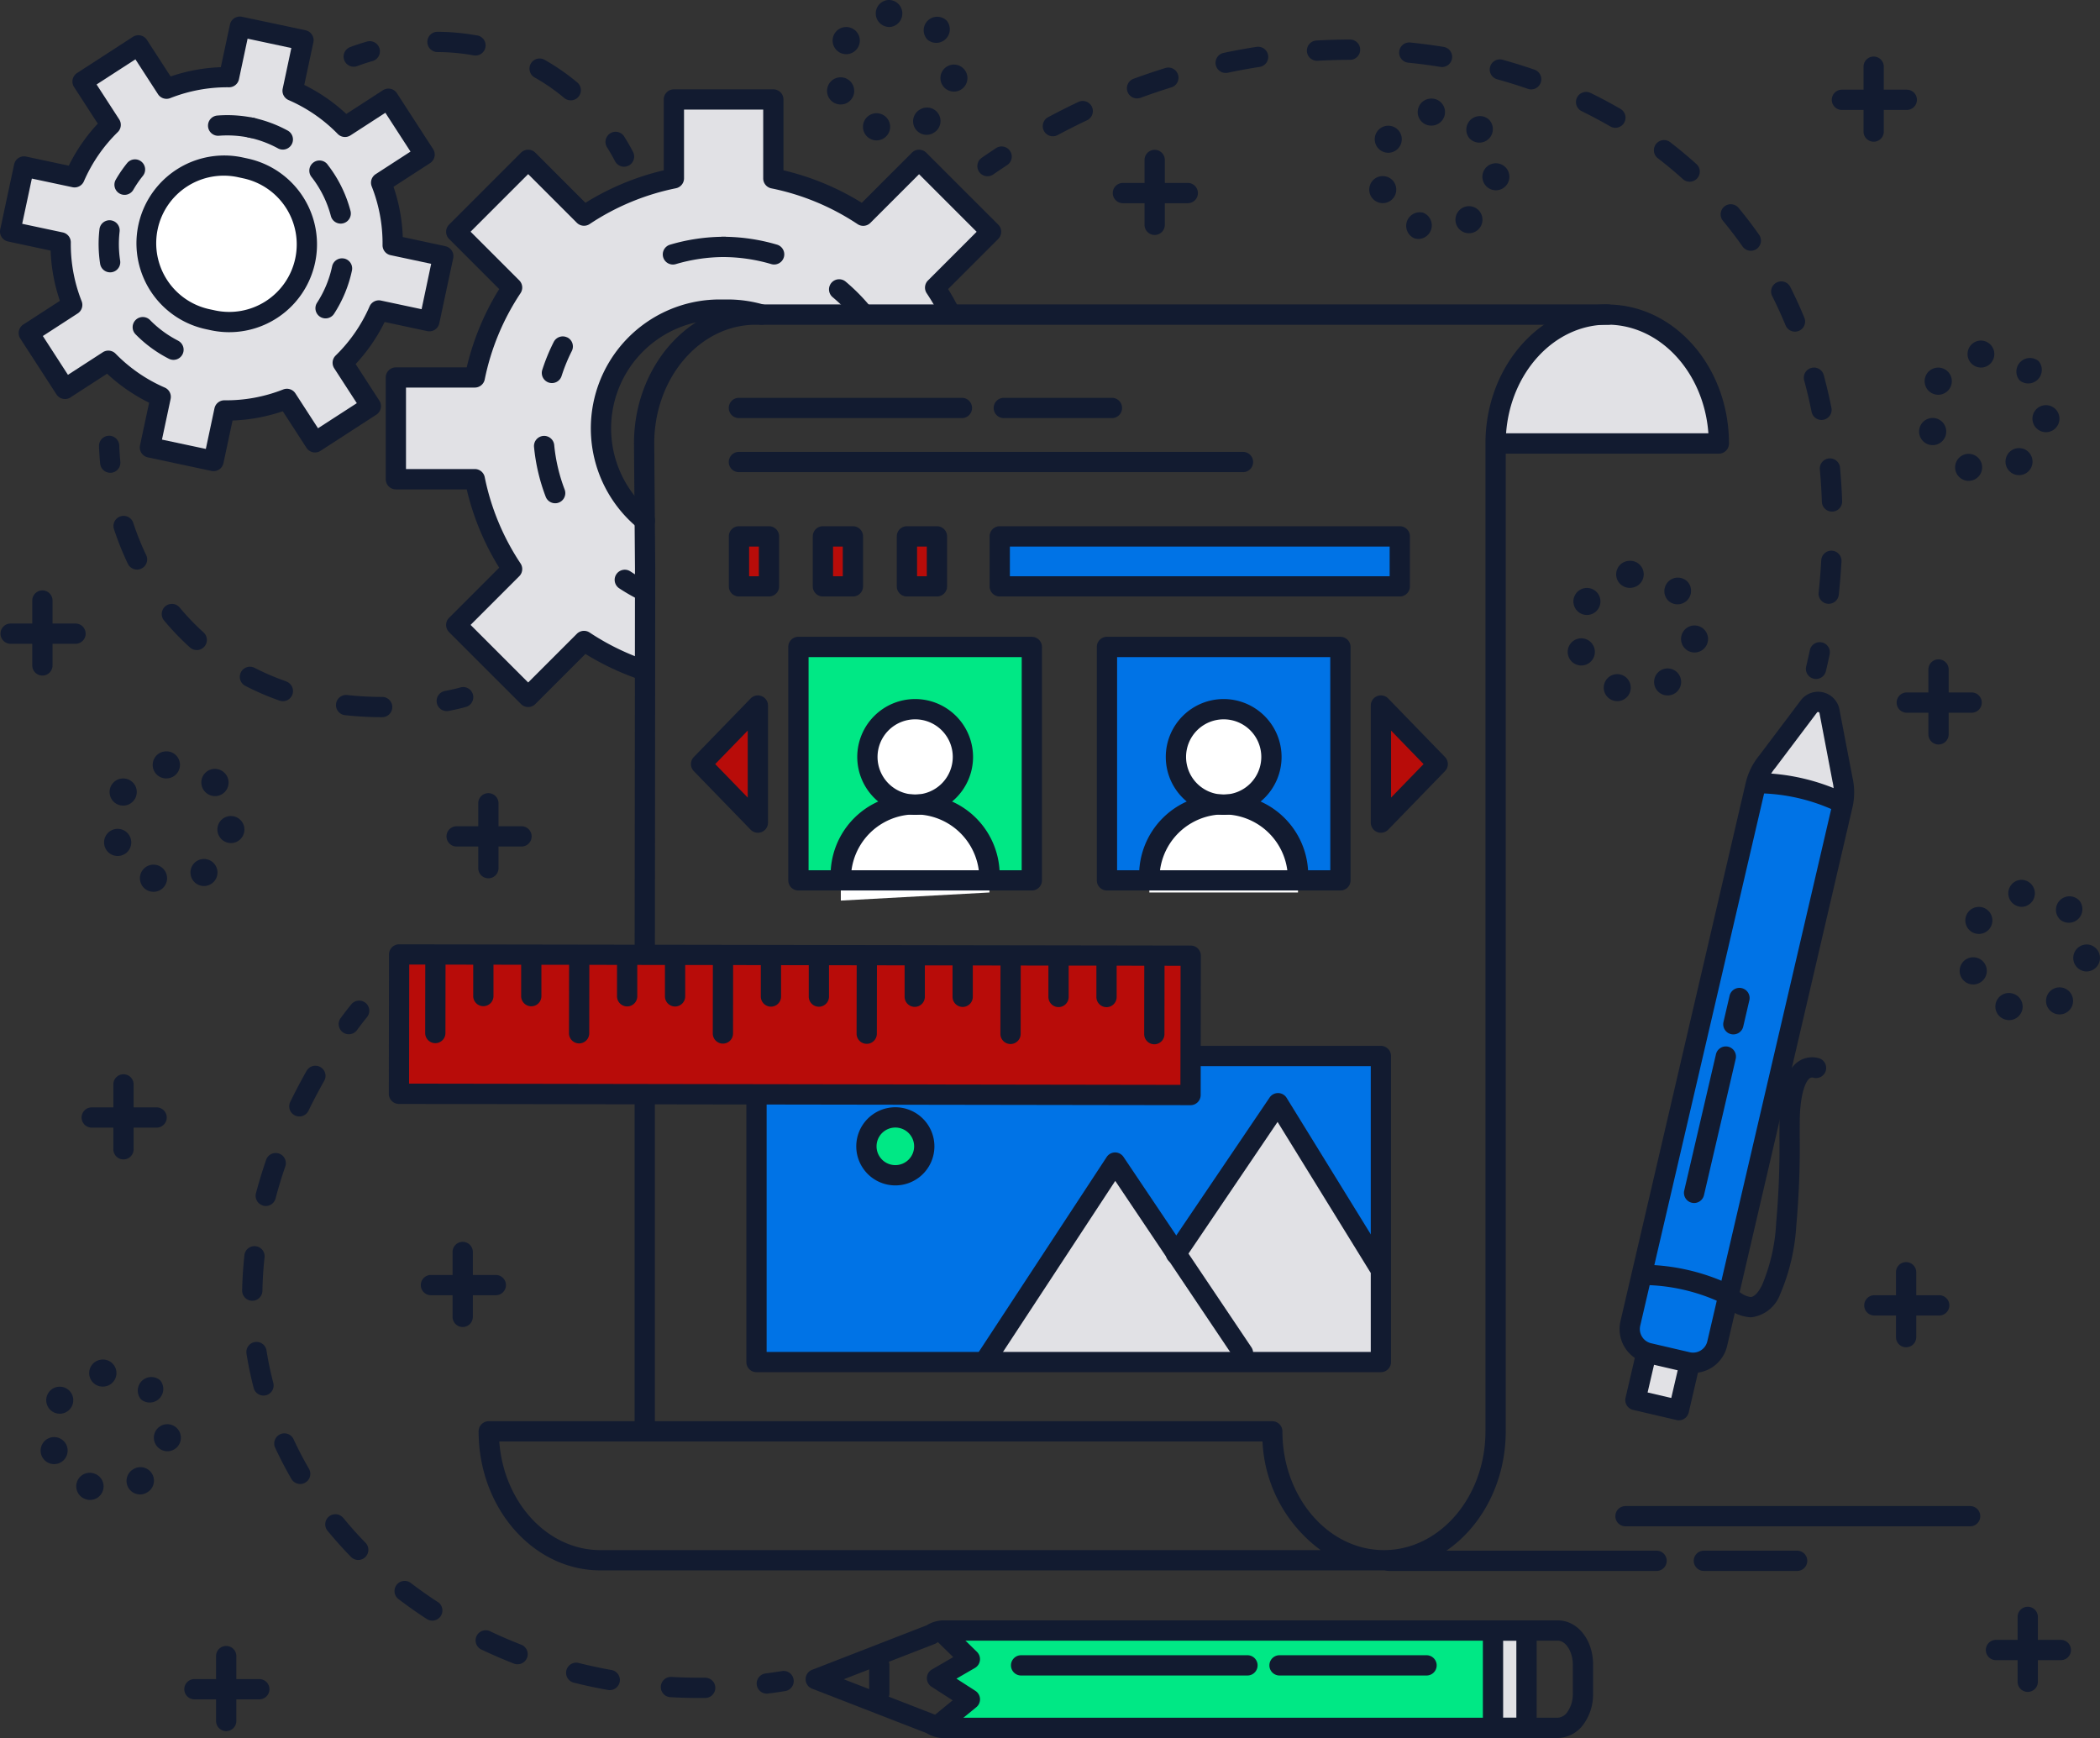 <svg id="Group_1038" data-name="Group 1038" xmlns="http://www.w3.org/2000/svg" xmlns:xlink="http://www.w3.org/1999/xlink" width="170.117" height="140.79" viewBox="0 0 170.117 140.79">
  <rect x="0" y="0" width="170.117" height="140.79" fill="#333333" stroke="none"/>
  <defs>
    <clipPath id="clip-path-3">
      <rect id="Rectangle_82" data-name="Rectangle 82" width="170.117" height="140.79" fill="none"/>
    </clipPath>
  </defs>
  <g id="Group_1037" data-name="Group 1037" transform="translate(0 0)">
    <rect id="Rectangle_73" data-name="Rectangle 73" width="3.59" height="3.59" transform="translate(132.552 113.29) rotate(-76.898)" fill="#e1e1e5"/>
    <g id="Group_1034" data-name="Group 1034" transform="translate(0 0)">
      <g id="Group_1033" data-name="Group 1033" clip-path="url(#clip-path-3)">
        <path id="Path_12135" data-name="Path 12135" d="M1222.613,521.936a.933.933,0,0,0-1.626-.378l-3.375,4.479a4.581,4.581,0,0,0-.936,1.886l-10.09,43.352a2,2,0,0,0,1.491,2.4l3.106.723a2,2,0,0,0,2.4-1.491l10.09-43.352a4.582,4.582,0,0,0-.007-2.105Z" transform="translate(-1074.441 -464.155)" fill="#0073e6"/>
        <path id="Path_12136" data-name="Path 12136" d="M1303.975,521.555l-4.073,6a15.941,15.941,0,0,1,6.912,1.609s-.55-4.883-.981-7.047-1.857-.56-1.857-.56" transform="translate(-1157.587 -463.944)" fill="#e1e1e5"/>
        <path id="Path_12137" data-name="Path 12137" d="M740.037,1208.188H695.856l2.15,1.887-2.641,1.761,2.516,1.635-2.024,2.545h44.181Z" transform="translate(-619.235 -1075.913)" fill="#00e885"/>
        <rect id="Rectangle_74" data-name="Rectangle 74" width="2.641" height="7.798" transform="translate(120.844 132.337)" fill="#e1e1e5"/>
        <path id="Path_12138" data-name="Path 12138" d="M1115.67,232.763c-4.96,0-8.988,4.609-9.044,10.319l.233.121h17.857c0-5.766-4.05-10.441-9.045-10.441" transform="translate(-985.471 -207.279)" fill="#e1e1e5"/>
        <rect id="Rectangle_75" data-name="Rectangle 75" width="2.43" height="4.051" transform="translate(59.858 43.448)" fill="#b80c09"/>
        <rect id="Rectangle_76" data-name="Rectangle 76" width="2.43" height="4.051" transform="translate(66.663 43.448)" fill="#b80c09"/>
        <rect id="Rectangle_77" data-name="Rectangle 77" width="2.43" height="4.051" transform="translate(73.467 43.448)" fill="#b80c09"/>
        <path id="Path_12139" data-name="Path 12139" d="M559.744,783.528v22.6h50.581V781.337h-14.6Z" transform="translate(-498.462 -695.795)" fill="#0073e6"/>
        <path id="Path_12140" data-name="Path 12140" d="M728.244,876.31H749.7L738.846,860.2Z" transform="translate(-648.515 -766.023)" fill="#e1e1e5"/>
        <path id="Path_12141" data-name="Path 12141" d="M847.329,816.262l-8.264,12.211-3.822,5.644,4.065,3.113,16.3-.047.055-7.627-.192-.1Z" transform="translate(-743.8 -726.896)" fill="#e1e1e5"/>
        <path id="Path_12142" data-name="Path 12142" d="M643.424,826.769a2.344,2.344,0,1,0,2.344,2.344,2.344,2.344,0,0,0-2.344-2.344" transform="translate(-570.894 -736.253)" fill="#00e885"/>
        <rect id="Rectangle_78" data-name="Rectangle 78" width="18.909" height="18.909" transform="translate(64.68 52.41)" fill="#00e885"/>
        <path id="Path_12143" data-name="Path 12143" d="M645.674,524.723a3.869,3.869,0,1,0,3.868,3.869,3.869,3.869,0,0,0-3.868-3.869" transform="translate(-571.539 -467.275)" fill="#fff"/>
        <path id="Path_12144" data-name="Path 12144" d="M628.167,595.394a5.725,5.725,0,0,0-6.021,5.987v1.781l12.042-.657v-1.124a5.725,5.725,0,0,0-6.021-5.987" transform="translate(-554.032 -530.209)" fill="#fff"/>
        <rect id="Rectangle_79" data-name="Rectangle 79" width="18.909" height="18.909" transform="translate(89.673 52.41)" fill="#0073e6"/>
        <path id="Path_12145" data-name="Path 12145" d="M873.959,524.723a3.869,3.869,0,1,0,3.869,3.869,3.869,3.869,0,0,0-3.869-3.869" transform="translate(-774.831 -467.275)" fill="#fff"/>
        <path id="Path_12146" data-name="Path 12146" d="M856.452,595.394a5.725,5.725,0,0,0-6.021,5.987v1.124h12.042v-1.124a5.725,5.725,0,0,0-6.021-5.987" transform="translate(-757.324 -530.209)" fill="#fff"/>
        <path id="Path_12147" data-name="Path 12147" d="M523.38,531.534v-9.481l-4.6,4.741Z" transform="translate(-461.985 -464.897)" fill="#b80c09"/>
        <path id="Path_12148" data-name="Path 12148" d="M1021.782,531.534l4.6-4.741-4.6-4.741Z" transform="translate(-909.916 -464.897)" fill="#b80c09"/>
        <rect id="Rectangle_80" data-name="Rectangle 80" width="32.407" height="4.051" transform="translate(80.988 43.448)" fill="#0073e6"/>
        <rect id="Rectangle_81" data-name="Rectangle 81" width="11.288" height="64.126" transform="matrix(0.002, -1, 1, 0.002, 32.315, 88.606)" fill="#b80c09"/>
        <path id="Path_12149" data-name="Path 12149" d="M335.285,78.491l-4.527,4.527A20.536,20.536,0,0,0,323.479,80V73.6h-8.056V80a20.536,20.536,0,0,0-7.279,3.018l-4.527-4.527-5.827,5.827,4.527,4.527a20.535,20.535,0,0,0-3.018,7.279h-6.4v8.24h6.4a20.536,20.536,0,0,0,3.018,7.279l-4.527,4.527L303.617,122l4.527-4.527a20.6,20.6,0,0,0,4.355,2.2l.563-11.959a9.621,9.621,0,0,1,6.073-17.083h.633a9.622,9.622,0,0,1,2.766.4l15.106-.4a20.618,20.618,0,0,0-1.055-1.778l4.527-4.527Z" transform="translate(-260.833 -65.543)" fill="#e1e1e5"/>
        <path id="Path_12150" data-name="Path 12150" d="M37.56,32.382l3.514-2.276-2.93-4.523L34.63,27.859a13.432,13.432,0,0,0-4.243-2.925l.875-4.093-2.636-.563.119.026-2.636-.563-.875,4.092a13.43,13.43,0,0,0-5.068.935L17.89,21.254l-4.523,2.93L15.644,27.7a13.431,13.431,0,0,0-2.925,4.243l-4.093-.875L7.5,36.335l4.093.875a13.433,13.433,0,0,0,.935,5.068L9.014,44.554l2.93,4.523L15.458,46.8A13.431,13.431,0,0,0,19.7,49.726l-.875,4.093,2.635.563-.117-.025,2.635.563.875-4.093a13.433,13.433,0,0,0,5.068-.935L32.2,53.406l4.523-2.93-2.276-3.514a13.429,13.429,0,0,0,2.925-4.243l4.093.875,1.126-5.27-4.093-.875a13.431,13.431,0,0,0-.935-5.068" transform="translate(-6.679 -17.579)" fill="#e1e1e5"/>
        <path id="Path_12151" data-name="Path 12151" d="M116.426,122.753l-.4-.086a6.292,6.292,0,1,0-2.63,12.306l.4.086a6.292,6.292,0,0,0,2.63-12.306" transform="translate(-96.544 -109.111)" fill="#fff"/>
      </g>
    </g>
    <g id="Group_1036" data-name="Group 1036" transform="translate(0 0)">
      <g id="Group_1035" data-name="Group 1035" clip-path="url(#clip-path)">
        <path id="Path_12152" data-name="Path 12152" d="M470.382,805.186a.821.821,0,0,0-.821.821V832.5a.821.821,0,0,0,1.642,0V806.007a.821.821,0,0,0-.821-.821" transform="translate(-418.153 -717.033)" fill="#121b30"/>
        <path id="Path_12153" data-name="Path 12153" d="M547.991,225.263H478.956c-5.44,0-9.866,5.052-9.866,11.268l.082,10.115-.028,30.994a.821.821,0,0,0,.82.822h0a.821.821,0,0,0,.821-.82l.028-31-.082-10.116c0-5.3,3.689-9.619,8.224-9.619h69.035a.821.821,0,0,0,0-1.642" transform="translate(-417.733 -200.601)" fill="#121b30"/>
        <path id="Path_12154" data-name="Path 12154" d="M445.56,225.263c-5.44,0-9.866,5.052-9.866,11.262V316.55c0,5.3-3.689,9.619-8.224,9.619s-8.224-4.315-8.224-9.619a.821.821,0,0,0-.821-.821H354.952a.821.821,0,0,0-.821.821c0,6.21,4.426,11.262,9.866,11.262h63.594c5.385-.074,9.745-5.1,9.745-11.261v-79.2H454.6a.821.821,0,0,0,.821-.821c0-6.21-4.426-11.262-9.866-11.262M364,326.17c-4.3,0-7.837-3.877-8.194-8.8h61.826a11.57,11.57,0,0,0,4.714,8.8ZM437.365,235.7c.357-4.921,3.9-8.8,8.194-8.8s7.837,3.877,8.194,8.8Z" transform="translate(-315.36 -200.601)" fill="#121b30"/>
        <path id="Path_12155" data-name="Path 12155" d="M558.13,294.353H540.065a.821.821,0,0,0,0,1.642H558.13a.821.821,0,0,0,0-1.642" transform="translate(-480.207 -262.126)" fill="#121b30"/>
        <path id="Path_12156" data-name="Path 12156" d="M744.824,294.353h-8.759a.821.821,0,0,0,0,1.642h8.759a.821.821,0,0,0,0-1.642" transform="translate(-654.748 -262.126)" fill="#121b30"/>
        <path id="Path_12157" data-name="Path 12157" d="M580.9,334.353H540.065a.821.821,0,0,0,0,1.642H580.9a.821.821,0,0,0,0-1.642" transform="translate(-480.207 -297.747)" fill="#121b30"/>
        <path id="Path_12158" data-name="Path 12158" d="M542.5,389.353h-2.43a.821.821,0,0,0-.821.821v4.051a.821.821,0,0,0,.821.821h2.43a.821.821,0,0,0,.821-.821v-4.051a.821.821,0,0,0-.821-.821m-.821,4.051h-.788V391h.788Z" transform="translate(-480.207 -346.726)" fill="#121b30"/>
        <path id="Path_12159" data-name="Path 12159" d="M604.646,389.353h-2.43a.821.821,0,0,0-.821.821v4.051a.821.821,0,0,0,.821.821h2.43a.821.821,0,0,0,.821-.821v-4.051a.821.821,0,0,0-.821-.821m-.821,4.051h-.788V391h.788Z" transform="translate(-535.553 -346.726)" fill="#121b30"/>
        <path id="Path_12160" data-name="Path 12160" d="M666.8,389.353h-2.43a.821.821,0,0,0-.821.821v4.051a.821.821,0,0,0,.821.821h2.43a.821.821,0,0,0,.821-.821v-4.051a.821.821,0,0,0-.821-.821m-.821,4.051h-.788V391h.788Z" transform="translate(-590.901 -346.726)" fill="#121b30"/>
        <path id="Path_12161" data-name="Path 12161" d="M603.646,773.837h-14.6a.821.821,0,1,0,0,1.642h13.78v23.15H553.886V778.273a.821.821,0,0,0-1.642,0V799.45a.821.821,0,0,0,.821.821h50.58a.821.821,0,0,0,.821-.821V774.658a.821.821,0,0,0-.821-.821" transform="translate(-491.783 -689.116)" fill="#121b30"/>
        <path id="Path_12162" data-name="Path 12162" d="M734.812,853.063a.821.821,0,0,0-.682-.363h0a.821.821,0,0,0-.682.371l-10.361,15.788a.821.821,0,1,0,1.373.9l9.683-14.754L743.81,869.4a.821.821,0,1,0,1.363-.916Z" transform="translate(-643.799 -759.345)" fill="#121b30"/>
        <path id="Path_12163" data-name="Path 12163" d="M872.434,809.153a.821.821,0,0,0-1.379-.029l-8.264,12.211a.821.821,0,1,0,1.36.921L871.7,811.1l7.474,12.117a.821.821,0,0,0,1.4-.862Z" transform="translate(-768.206 -720.218)" fill="#121b30"/>
        <path id="Path_12164" data-name="Path 12164" d="M636.746,819.269a3.165,3.165,0,1,0,3.165,3.164,3.168,3.168,0,0,0-3.165-3.164m0,4.687a1.522,1.522,0,1,1,1.522-1.523,1.524,1.524,0,0,1-1.522,1.523" transform="translate(-564.216 -729.574)" fill="#121b30"/>
        <path id="Path_12165" data-name="Path 12165" d="M638.995,517.224a4.69,4.69,0,1,0,4.69,4.69,4.695,4.695,0,0,0-4.69-4.69m0,7.737a3.047,3.047,0,1,1,3.047-3.047,3.051,3.051,0,0,1-3.047,3.047" transform="translate(-564.86 -460.597)" fill="#121b30"/>
        <path id="Path_12166" data-name="Path 12166" d="M621.488,587.894a6.53,6.53,0,0,0-6.842,6.808.821.821,0,1,0,1.642,0,5.2,5.2,0,0,1,10.4,0,.821.821,0,1,0,1.642,0,6.53,6.53,0,0,0-6.842-6.808" transform="translate(-547.354 -523.53)" fill="#121b30"/>
        <path id="Path_12167" data-name="Path 12167" d="M603.012,471.2H584.1a.821.821,0,0,0-.821.821v18.909a.821.821,0,0,0,.821.821h18.909a.821.821,0,0,0,.821-.821V472.025a.821.821,0,0,0-.821-.821m-.821,18.909H584.924V472.846h17.267Z" transform="translate(-519.423 -419.616)" fill="#121b30"/>
        <path id="Path_12168" data-name="Path 12168" d="M867.28,517.224a4.69,4.69,0,1,0,4.69,4.69,4.695,4.695,0,0,0-4.69-4.69m0,7.737a3.047,3.047,0,1,1,3.047-3.047,3.051,3.051,0,0,1-3.047,3.047" transform="translate(-768.152 -460.597)" fill="#121b30"/>
        <path id="Path_12169" data-name="Path 12169" d="M849.773,587.894a6.53,6.53,0,0,0-6.842,6.808.821.821,0,1,0,1.642,0,5.2,5.2,0,0,1,10.4,0,.821.821,0,1,0,1.642,0,6.53,6.53,0,0,0-6.842-6.808" transform="translate(-750.646 -523.53)" fill="#121b30"/>
        <path id="Path_12170" data-name="Path 12170" d="M831.3,471.2H812.388a.821.821,0,0,0-.821.821v18.909a.821.821,0,0,0,.821.821H831.3a.821.821,0,0,0,.821-.821V472.025a.821.821,0,0,0-.821-.821m-.821,18.909H813.209V472.846h17.267Z" transform="translate(-722.715 -419.616)" fill="#121b30"/>
        <path id="Path_12171" data-name="Path 12171" d="M517.01,514.612a.821.821,0,0,0-.9.189l-4.6,4.741a.821.821,0,0,0,0,1.143l4.6,4.741a.821.821,0,0,0,1.411-.572v-9.481a.821.821,0,0,0-.513-.761m-1.13,8.216-2.633-2.715,2.633-2.715Z" transform="translate(-455.306 -458.218)" fill="#121b30"/>
        <path id="Path_12172" data-name="Path 12172" d="M1015.693,514.8a.821.821,0,0,0-1.411.572v9.481a.821.821,0,0,0,1.411.572l4.6-4.741a.821.821,0,0,0,0-1.143Zm.232,8.027V517.4l2.633,2.715Z" transform="translate(-903.237 -458.218)" fill="#121b30"/>
        <path id="Path_12173" data-name="Path 12173" d="M765.472,389.353H733.065a.821.821,0,0,0-.821.821v4.051a.821.821,0,0,0,.821.821h32.406a.821.821,0,0,0,.821-.821v-4.051a.821.821,0,0,0-.821-.821m-.821,4.051H733.886V391h30.764Z" transform="translate(-652.077 -346.726)" fill="#121b30"/>
        <path id="Path_12174" data-name="Path 12174" d="M352.636,698.815l-64.126-.1h0a.821.821,0,0,0-.821.82l-.015,11.288a.821.821,0,0,0,.82.822l64.126.1h0a.821.821,0,0,0,.821-.82l.015-11.288a.821.821,0,0,0-.82-.822M351.8,710.1l-62.484-.1.013-9.646,62.484.1Z" transform="translate(-256.177 -622.219)" fill="#121b30"/>
        <path id="Path_12175" data-name="Path 12175" d="M315.421,702.048h0a.821.821,0,0,0-.821.82l-.008,6a.821.821,0,0,0,.82.822h0a.821.821,0,0,0,.821-.82l.008-6a.821.821,0,0,0-.82-.822" transform="translate(-280.149 -625.186)" fill="#121b30"/>
        <path id="Path_12176" data-name="Path 12176" d="M350.921,702.1h0a.821.821,0,0,0-.821.82l0,3a.821.821,0,0,0,.82.822h0a.821.821,0,0,0,.822-.82l0-3a.821.821,0,0,0-.82-.822" transform="translate(-311.766 -625.234)" fill="#121b30"/>
        <path id="Path_12177" data-name="Path 12177" d="M386.389,702.157h0a.821.821,0,0,0-.821.82l0,3a.821.821,0,0,0,.82.822h0a.821.821,0,0,0,.821-.82l0-3a.821.821,0,0,0-.82-.822" transform="translate(-343.351 -625.283)" fill="#121b30"/>
        <path id="Path_12178" data-name="Path 12178" d="M421.823,702.212h0a.821.821,0,0,0-.821.82l-.008,6a.821.821,0,0,0,.82.822h0a.821.821,0,0,0,.821-.82l.008-6a.821.821,0,0,0-.82-.822" transform="translate(-374.902 -625.332)" fill="#121b30"/>
        <path id="Path_12179" data-name="Path 12179" d="M457.324,702.266h0a.821.821,0,0,0-.821.82l0,3a.821.821,0,0,0,.82.822h0a.821.821,0,0,0,.821-.82l0-3a.821.821,0,0,0-.82-.822" transform="translate(-406.52 -625.381)" fill="#121b30"/>
        <path id="Path_12180" data-name="Path 12180" d="M492.79,702.321h0a.821.821,0,0,0-.821.82l0,3a.821.821,0,0,0,.82.822h0a.821.821,0,0,0,.821-.82l0-3a.821.821,0,0,0-.82-.822" transform="translate(-438.103 -625.43)" fill="#121b30"/>
        <path id="Path_12181" data-name="Path 12181" d="M528.224,702.375h0a.821.821,0,0,0-.821.82l-.008,6a.821.821,0,0,0,.82.822h0a.821.821,0,0,0,.821-.82l.008-6a.821.821,0,0,0-.82-.822" transform="translate(-469.654 -625.478)" fill="#121b30"/>
        <path id="Path_12182" data-name="Path 12182" d="M563.725,702.429h0a.821.821,0,0,0-.821.82l0,3a.821.821,0,0,0,.82.822h0a.821.821,0,0,0,.821-.82l0-3a.821.821,0,0,0-.82-.822" transform="translate(-501.272 -625.526)" fill="#121b30"/>
        <path id="Path_12183" data-name="Path 12183" d="M599.192,702.484h0a.821.821,0,0,0-.821.82l0,3a.821.821,0,0,0,.82.822h0a.821.821,0,0,0,.821-.82l0-3a.821.821,0,0,0-.82-.822" transform="translate(-532.856 -625.575)" fill="#121b30"/>
        <path id="Path_12184" data-name="Path 12184" d="M634.627,702.539h0a.821.821,0,0,0-.821.82l-.008,6a.821.821,0,0,0,.82.822h0a.821.821,0,0,0,.821-.82l.008-6a.821.821,0,0,0-.82-.822" transform="translate(-564.407 -625.624)" fill="#121b30"/>
        <path id="Path_12185" data-name="Path 12185" d="M670.126,702.593h0a.821.821,0,0,0-.821.82l0,3a.821.821,0,0,0,.82.822h0a.821.821,0,0,0,.821-.82l0-3a.821.821,0,0,0-.82-.822" transform="translate(-596.024 -625.672)" fill="#121b30"/>
        <path id="Path_12186" data-name="Path 12186" d="M705.593,702.648h0a.821.821,0,0,0-.821.82l0,3a.821.821,0,0,0,.82.822h0a.821.821,0,0,0,.821-.82l0-3a.821.821,0,0,0-.82-.822" transform="translate(-627.608 -625.721)" fill="#121b30"/>
        <path id="Path_12187" data-name="Path 12187" d="M741.028,702.7h0a.821.821,0,0,0-.821.82l-.008,6a.821.821,0,0,0,.82.822h0a.821.821,0,0,0,.821-.82l.008-6a.821.821,0,0,0-.82-.822" transform="translate(-659.159 -625.769)" fill="#121b30"/>
        <path id="Path_12188" data-name="Path 12188" d="M776.528,702.757h0a.821.821,0,0,0-.821.82l0,3a.821.821,0,0,0,.82.822h0a.821.821,0,0,0,.821-.82l0-3a.821.821,0,0,0-.82-.822" transform="translate(-690.777 -625.818)" fill="#121b30"/>
        <path id="Path_12189" data-name="Path 12189" d="M812,702.811h0a.822.822,0,0,0-.822.82l0,3a.821.821,0,0,0,.82.822h0a.821.821,0,0,0,.821-.82l0-3a.821.821,0,0,0-.82-.822" transform="translate(-722.361 -625.866)" fill="#121b30"/>
        <path id="Path_12190" data-name="Path 12190" d="M847.429,702.865h0a.821.821,0,0,0-.821.82l-.008,6a.821.821,0,0,0,.82.822h0a.821.821,0,0,0,.821-.82l.008-6a.821.821,0,0,0-.82-.822" transform="translate(-753.911 -625.914)" fill="#121b30"/>
        <path id="Path_12191" data-name="Path 12191" d="M1207.925,997.109a.821.821,0,0,0-.986.614l-.632,2.717-1.917-.446.632-2.717a.821.821,0,1,0-1.6-.372l-.818,3.517a.821.821,0,0,0,.614.986l3.517.819a.821.821,0,0,0,.986-.614l.819-3.517a.821.821,0,0,0-.614-.986" transform="translate(-1070.921 -887.196)" fill="#121b30"/>
        <path id="Path_12192" data-name="Path 12192" d="M1216.162,513.207c0-.012-.005-.025-.008-.037a1.76,1.76,0,0,0-3.066-.714l-.024.03-3.383,4.49a5.461,5.461,0,0,0-1.1,2.22L1198.436,562.8a2.828,2.828,0,0,0,2.113,3.4l3.125.727a2.826,2.826,0,0,0,3.4-2.113l10.149-43.605a5.455,5.455,0,0,0,0-2.475Zm-.543,7.626-10.149,43.605a1.187,1.187,0,0,1-1.424.886l-3.125-.727a1.186,1.186,0,0,1-.886-1.424l10.149-43.605a3.808,3.808,0,0,1,.773-1.559l.024-.03,3.379-4.484a.106.106,0,0,1,.109-.03.107.107,0,0,1,.085.075l1.051,5.516c0,.013,0,.025.008.037a3.806,3.806,0,0,1,.005,1.74" transform="translate(-1067.163 -455.784)" fill="#121b30"/>
        <path id="Path_12193" data-name="Path 12193" d="M1215.738,937.46a16.856,16.856,0,0,0-7.308-1.7h0a.821.821,0,0,0,0,1.642,15.215,15.215,0,0,1,6.6,1.535.821.821,0,1,0,.719-1.477" transform="translate(-1075.395 -833.31)" fill="#121b30"/>
        <path id="Path_12194" data-name="Path 12194" d="M1300.412,573.646a16.854,16.854,0,0,0-7.308-1.7h0a.821.821,0,0,0,0,1.642,15.209,15.209,0,0,1,6.6,1.535.821.821,0,0,0,.719-1.477" transform="translate(-1150.799 -509.327)" fill="#121b30"/>
        <path id="Path_12195" data-name="Path 12195" d="M1278.513,782.383a1.983,1.983,0,0,0-1.735.363c-1.149.907-1.4,3.093-1.413,4.767q0,.6-.005,1.207a68.657,68.657,0,0,1-.263,7.021,14.81,14.81,0,0,1-1.144,5.033c-.213.425-.546.938-.925.966a1.819,1.819,0,0,1-1.272-.853.821.821,0,0,0-1.3,1,3.362,3.362,0,0,0,2.536,1.493c.052,0,.1,0,.156-.006a2.876,2.876,0,0,0,2.275-1.869,16.619,16.619,0,0,0,1.307-5.593,69.923,69.923,0,0,0,.272-7.19q0-.6.005-1.2c.012-1.99.4-3.185.788-3.488a.351.351,0,0,1,.345-.053.821.821,0,0,0,.372-1.6" transform="translate(-1131.213 -696.672)" fill="#121b30"/>
        <path id="Path_12196" data-name="Path 12196" d="M1249.589,774.277a.821.821,0,0,0-.986.614l-2.57,11.042a.821.821,0,1,0,1.6.372l2.57-11.042a.821.821,0,0,0-.614-.986" transform="translate(-1109.597 -689.489)" fill="#121b30"/>
        <path id="Path_12197" data-name="Path 12197" d="M1276.552,730.948a.821.821,0,0,0-.986.614l-.495,2.127a.821.821,0,1,0,1.6.372l.495-2.126a.821.821,0,0,0-.614-.986" transform="translate(-1135.455 -650.903)" fill="#121b30"/>
        <path id="Path_12198" data-name="Path 12198" d="M738.729,1198.947H691.51a.821.821,0,1,0,0,1.642h47.219a.821.821,0,1,0,0-1.642" transform="translate(-615.071 -1067.684)" fill="#121b30"/>
        <path id="Path_12199" data-name="Path 12199" d="M738.729,1270.97H691.51a.821.821,0,1,0,0,1.642h47.219a.821.821,0,1,0,0-1.642" transform="translate(-615.071 -1131.822)" fill="#121b30"/>
        <path id="Path_12200" data-name="Path 12200" d="M1100.741,1200.589a.821.821,0,0,0,0-1.642h-2.713a.821.821,0,0,0-.821.821v7.885a.821.821,0,0,0,.821.821h2.713a.821.821,0,0,0,0-1.642h-1.892v-6.243Z" transform="translate(-977.083 -1067.684)" fill="#121b30"/>
        <path id="Path_12201" data-name="Path 12201" d="M1125.348,1198.947h-2.538a.821.821,0,0,0-.821.821v7.885a.821.821,0,0,0,.821.821h2.538a2.633,2.633,0,0,0,2.1-1.139,4.109,4.109,0,0,0,.756-2.434v-2.382c0-2-1.254-3.573-2.854-3.573m1.212,5.955a2.5,2.5,0,0,1-.435,1.458,1.041,1.041,0,0,1-.777.473h-1.717v-6.243h1.717c.646,0,1.212.9,1.212,1.93Z" transform="translate(-999.152 -1067.684)" fill="#121b30"/>
        <path id="Path_12202" data-name="Path 12202" d="M951.984,1224.713H940.075a.821.821,0,1,0,0,1.642h11.909a.821.821,0,0,0,0-1.642" transform="translate(-836.423 -1090.629)" fill="#121b30"/>
        <path id="Path_12203" data-name="Path 12203" d="M767.2,1224.713H748.863a.821.821,0,1,0,0,1.642H767.2a.821.821,0,1,0,0-1.642" transform="translate(-666.145 -1090.629)" fill="#121b30"/>
        <path id="Path_12204" data-name="Path 12204" d="M606.72,1200.767a1,1,0,0,1,.555-.178.821.821,0,1,0,0-1.642,2.638,2.638,0,0,0-1.379.4l-9.274,3.6a.821.821,0,0,0,0,1.531l9.274,3.6a2.64,2.64,0,0,0,1.379.4.821.821,0,1,0,0-1.642,1,1,0,0,1-.555-.178.825.825,0,0,0-.155-.08l-7.377-2.864,7.377-2.864a.826.826,0,0,0,.155-.08" transform="translate(-530.836 -1067.684)" fill="#121b30"/>
        <path id="Path_12205" data-name="Path 12205" d="M690.13,1202.7a.821.821,0,0,0-.241-.689l-2.307-2.251a.821.821,0,1,0-1.147,1.176l1.533,1.5-1.725,1a.821.821,0,0,0-.033,1.4l1.712,1.1-1.687,1.38a.821.821,0,0,0,1.04,1.271l2.561-2.094a.821.821,0,0,0-.075-1.326l-1.532-.987,1.5-.869a.821.821,0,0,0,.4-.609" transform="translate(-610.748 -1068.199)" fill="#121b30"/>
        <path id="Path_12206" data-name="Path 12206" d="M643.921,1224.581a.821.821,0,0,0-.821.821v2.272a.821.821,0,0,0,1.642,0V1225.4a.821.821,0,0,0-.821-.821" transform="translate(-572.692 -1090.512)" fill="#121b30"/>
        <path id="Path_12207" data-name="Path 12207" d="M532.314,175.826a15.539,15.539,0,0,0-4.419-.638.821.821,0,1,0,0,1.642,13.894,13.894,0,0,1,3.952.571.821.821,0,1,0,.467-1.575" transform="translate(-469.369 -156.008)" fill="#121b30"/>
        <path id="Path_12208" data-name="Path 12208" d="M614.669,206.742A.821.821,0,0,0,613.614,208a13.993,13.993,0,0,1,1.834,1.857.821.821,0,0,0,1.271-1.04,15.648,15.648,0,0,0-2.049-2.075" transform="translate(-546.173 -183.936)" fill="#121b30"/>
        <path id="Path_12209" data-name="Path 12209" d="M329.187,71.231a.821.821,0,0,0-1.161,0l-4.059,4.06a21.241,21.241,0,0,0-6.345-2.631V66.921a.821.821,0,0,0-.821-.821h-8.056a.821.821,0,0,0-.821.821v5.738a21.242,21.242,0,0,0-6.344,2.631l-4.059-4.059a.821.821,0,0,0-1.161,0l-5.826,5.827a.821.821,0,0,0,0,1.161l4.06,4.06a21.241,21.241,0,0,0-2.631,6.344h-5.738a.821.821,0,0,0-.821.821v8.24a.821.821,0,0,0,.821.821h5.738a21.242,21.242,0,0,0,2.631,6.345l-4.06,4.059a.821.821,0,0,0,0,1.161l5.826,5.826a.821.821,0,0,0,1.161,0l4.06-4.06a21.435,21.435,0,0,0,3.962,1.92.821.821,0,0,0,.56-1.544,19.791,19.791,0,0,1-4.182-2.109.821.821,0,0,0-1.034.1l-3.946,3.946-4.665-4.665,3.946-3.946a.821.821,0,0,0,.1-1.034,19.64,19.64,0,0,1-2.9-6.988.821.821,0,0,0-.8-.658h-5.578v-6.6h5.578a.821.821,0,0,0,.8-.658,19.639,19.639,0,0,1,2.9-6.988.821.821,0,0,0-.1-1.034l-3.946-3.946,4.665-4.665,3.946,3.946a.821.821,0,0,0,1.034.1,19.638,19.638,0,0,1,6.988-2.9.821.821,0,0,0,.658-.8V67.742h6.414V73.32a.821.821,0,0,0,.658.8,19.642,19.642,0,0,1,6.988,2.9.821.821,0,0,0,1.034-.1l3.946-3.946,4.665,4.665-3.946,3.946a.821.821,0,0,0-.1,1.034c.365.55.706,1.124,1.013,1.707a.821.821,0,1,0,1.453-.766c-.229-.433-.474-.862-.733-1.281l4.06-4.06a.821.821,0,0,0,0-1.161Z" transform="translate(-254.155 -58.863)" fill="#121b30"/>
        <path id="Path_12210" data-name="Path 12210" d="M451.222,222.012a10.455,10.455,0,0,0-3-.438h-.633A10.442,10.442,0,0,0,441,240.115a.821.821,0,1,0,1.037-1.273,8.8,8.8,0,0,1,5.554-15.625h.633a8.808,8.808,0,0,1,2.53.369.821.821,0,0,0,.472-1.573" transform="translate(-389.287 -197.315)" fill="#121b30"/>
        <path id="Path_12211" data-name="Path 12211" d="M495.526,175.188a15.538,15.538,0,0,0-4.419.638.821.821,0,1,0,.467,1.574,13.9,13.9,0,0,1,3.952-.571.821.821,0,0,0,0-1.642" transform="translate(-436.817 -156.008)" fill="#121b30"/>
        <path id="Path_12212" data-name="Path 12212" d="M457.467,422.474a13.913,13.913,0,0,1-1.388-.806.821.821,0,1,0-.906,1.37,15.566,15.566,0,0,0,1.553.9.821.821,0,0,0,.741-1.466" transform="translate(-405.012 -375.381)" fill="#121b30"/>
        <path id="Path_12213" data-name="Path 12213" d="M396.753,323.254a.821.821,0,1,0-1.635.158,15.444,15.444,0,0,0,.945,4.029.821.821,0,1,0,1.534-.586,13.816,13.816,0,0,1-.844-3.6" transform="translate(-351.857 -287.202)" fill="#121b30"/>
        <path id="Path_12214" data-name="Path 12214" d="M403,248.986a.821.821,0,0,0-1.1.362,15.469,15.469,0,0,0-.919,2.233.821.821,0,1,0,1.563.5,13.831,13.831,0,0,1,.821-2,.821.821,0,0,0-.362-1.1" transform="translate(-357.043 -221.648)" fill="#121b30"/>
        <path id="Path_12215" data-name="Path 12215" d="M181.868,87.98a10.442,10.442,0,0,0-2.815-1.041.821.821,0,0,0-.343,1.606,8.793,8.793,0,0,1,2.373.877.821.821,0,0,0,.786-1.442" transform="translate(-158.565 -77.404)" fill="#121b30"/>
        <path id="Path_12216" data-name="Path 12216" d="M235.724,191.158a.821.821,0,0,0-.975.631,8.759,8.759,0,0,1-1.219,2.947.821.821,0,1,0,1.378.894,10.4,10.4,0,0,0,1.447-3.5.821.821,0,0,0-.631-.975" transform="translate(-207.845 -170.213)" fill="#121b30"/>
        <path id="Path_12217" data-name="Path 12217" d="M230.4,119.084a.821.821,0,1,0-1.3,1.01,8.774,8.774,0,0,1,1.574,3.173.821.821,0,0,0,1.588-.419,10.409,10.409,0,0,0-1.867-3.764" transform="translate(-203.869 -105.765)" fill="#121b30"/>
        <path id="Path_12218" data-name="Path 12218" d="M36.079,30.842,32.628,30.1a14.169,14.169,0,0,0-.751-4.069l2.964-1.92a.821.821,0,0,0,.243-1.136l-2.93-4.523a.821.821,0,0,0-1.136-.243l-2.964,1.92a14.166,14.166,0,0,0-3.407-2.349l.738-3.452a.821.821,0,0,0-.631-.975l-2.515-.538h0L19.6,12.258a.821.821,0,0,0-.974.631l-.738,3.452a14.174,14.174,0,0,0-4.069.751L11.9,14.128a.821.821,0,0,0-1.136-.243l-4.523,2.93A.821.821,0,0,0,6,17.951l1.92,2.964A14.173,14.173,0,0,0,5.57,24.321l-3.452-.738a.821.821,0,0,0-.974.631L.017,29.485a.821.821,0,0,0,.631.975L4.1,31.2a14.163,14.163,0,0,0,.751,4.069l-2.964,1.92a.821.821,0,0,0-.243,1.136l2.93,4.523a.821.821,0,0,0,1.136.243l2.964-1.92a14.165,14.165,0,0,0,3.406,2.349l-.738,3.452a.821.821,0,0,0,.631.975l2.512.537h.006l2.635.563a.82.82,0,0,0,.974-.631l.738-3.452a14.174,14.174,0,0,0,4.069-.751l1.92,2.964a.821.821,0,0,0,1.136.243l4.523-2.93a.821.821,0,0,0,.243-1.136l-1.92-2.964a14.171,14.171,0,0,0,2.349-3.407l3.452.738a.821.821,0,0,0,.975-.631l1.126-5.27a.821.821,0,0,0-.631-.974m-1.929,5.1-3.29-.7a.821.821,0,0,0-.924.475A12.564,12.564,0,0,1,27.189,39.7a.821.821,0,0,0-.115,1.033l1.83,2.825L25.76,45.591l-1.83-2.825a.821.821,0,0,0-.99-.318,12.58,12.58,0,0,1-4.758.878h-.009a.821.821,0,0,0-.8.649l-.7,3.29L14.958,46.9h-.006l-1.832-.391.7-3.29a.821.821,0,0,0-.475-.925,12.563,12.563,0,0,1-3.983-2.746.821.821,0,0,0-1.033-.115l-2.825,1.83L3.47,38.118l2.825-1.83a.821.821,0,0,0,.318-.99,12.558,12.558,0,0,1-.878-4.758.821.821,0,0,0-.649-.812l-3.29-.7.783-3.664,3.29.7a.822.822,0,0,0,.925-.475A12.564,12.564,0,0,1,9.539,21.6a.821.821,0,0,0,.115-1.033l-1.83-2.825,3.145-2.037,1.83,2.825a.821.821,0,0,0,.99.318,12.583,12.583,0,0,1,4.758-.878h.009a.821.821,0,0,0,.8-.649l.7-3.29,1.711.366h0l1.833.392-.7,3.29a.821.821,0,0,0,.475.925,12.562,12.562,0,0,1,3.984,2.746.821.821,0,0,0,1.033.115l2.825-1.83,2.037,3.144-2.825,1.83a.821.821,0,0,0-.318.99,12.563,12.563,0,0,1,.878,4.758.821.821,0,0,0,.649.812l3.289.7Z" transform="translate(0.001 -10.899)" fill="#121b30"/>
        <path id="Path_12219" data-name="Path 12219" d="M109.922,115.275l-.4-.086a7.113,7.113,0,0,0-2.974,13.912l.4.087a7.113,7.113,0,0,0,2.974-13.912m3.863,8.1a5.467,5.467,0,0,1-6.494,4.206l-.4-.086h0a5.471,5.471,0,1,1,2.287-10.7l.4.087a5.471,5.471,0,0,1,4.207,6.494" transform="translate(-89.868 -102.436)" fill="#121b30"/>
        <path id="Path_12220" data-name="Path 12220" d="M157.68,85.425a10.442,10.442,0,0,0-2.995-.2.821.821,0,1,0,.128,1.637,8.8,8.8,0,0,1,2.524.17.821.821,0,1,0,.343-1.606" transform="translate(-137.076 -75.866)" fill="#121b30"/>
        <path id="Path_12221" data-name="Path 12221" d="M101.835,236.5a8.738,8.738,0,0,1-2.262-1.663A.821.821,0,1,0,98.4,235.99a10.369,10.369,0,0,0,2.687,1.975.821.821,0,1,0,.747-1.462" transform="translate(-87.419 -208.91)" fill="#121b30"/>
        <path id="Path_12222" data-name="Path 12222" d="M74.655,164.02a.821.821,0,1,0-1.631-.187,10.391,10.391,0,0,0,.055,2.782.821.821,0,0,0,.81.695.811.811,0,0,0,.127-.01.821.821,0,0,0,.685-.937,8.748,8.748,0,0,1-.046-2.342" transform="translate(-64.968 -145.248)" fill="#121b30"/>
        <path id="Path_12223" data-name="Path 12223" d="M86.856,118.09a.821.821,0,0,0-1.155.123,10.417,10.417,0,0,0-.918,1.339.821.821,0,1,0,1.423.82,8.776,8.776,0,0,1,.773-1.127.821.821,0,0,0-.123-1.155" transform="translate(-75.404 -104.999)" fill="#121b30"/>
        <path id="Path_12224" data-name="Path 12224" d="M1337.526,475.174a.821.821,0,0,0-.969.64c-.1.466-.2.917-.292,1.3a.821.821,0,1,0,1.594.394c.1-.407.207-.88.306-1.368a.821.821,0,0,0-.64-.969" transform="translate(-1189.948 -423.136)" fill="#121b30"/>
        <path id="Path_12225" data-name="Path 12225" d="M970.538,29.249h0c-.9,0-1.811.028-2.714.079a.821.821,0,0,0,.046,1.641h.047c.873-.05,1.755-.075,2.623-.077a.821.821,0,0,0,0-1.642" transform="translate(-861.175 -26.046)" fill="#121b30"/>
        <path id="Path_12226" data-name="Path 12226" d="M1038.863,31.781c-.887-.143-1.794-.262-2.695-.354a.821.821,0,1,0-.166,1.634c.869.088,1.743.2,2.6.341a.834.834,0,0,0,.132.011.821.821,0,0,0,.13-1.632" transform="translate(-921.922 -27.983)" fill="#121b30"/>
        <path id="Path_12227" data-name="Path 12227" d="M1105.952,44.775c-.849-.294-1.723-.567-2.6-.809a.821.821,0,1,0-.438,1.583c.842.233,1.682.495,2.5.778a.821.821,0,0,0,.538-1.551" transform="translate(-981.631 -39.126)" fill="#121b30"/>
        <path id="Path_12228" data-name="Path 12228" d="M774.457,74.893c-.81.384-1.624.795-2.419,1.221a.821.821,0,1,0,.776,1.447c.771-.413,1.56-.811,2.346-1.184a.821.821,0,1,0-.7-1.484" transform="translate(-687.128 -66.622)" fill="#121b30"/>
        <path id="Path_12229" data-name="Path 12229" d="M902.731,34.6c-.887.138-1.785.3-2.669.488a.821.821,0,1,0,.338,1.607c.855-.18,1.725-.339,2.583-.472a.821.821,0,1,0-.252-1.623" transform="translate(-800.941 -30.803)" fill="#121b30"/>
        <path id="Path_12230" data-name="Path 12230" d="M836.94,50.045c-.858.266-1.722.559-2.568.869a.821.821,0,1,0,.566,1.542c.82-.3,1.657-.585,2.488-.842a.821.821,0,1,0-.487-1.568" transform="translate(-742.545 -44.533)" fill="#121b30"/>
        <path id="Path_12231" data-name="Path 12231" d="M1274.638,151.455a.821.821,0,1,0-1.264,1.048c.552.666,1.083,1.362,1.579,2.07a.821.821,0,1,0,1.345-.942c-.521-.744-1.08-1.476-1.66-2.176" transform="translate(-1133.795 -134.609)" fill="#121b30"/>
        <path id="Path_12232" data-name="Path 12232" d="M1169.7,69.37c-.779-.451-1.588-.882-2.407-1.281a.821.821,0,1,0-.721,1.476c.784.383,1.56.8,2.305,1.227a.821.821,0,1,0,.822-1.421" transform="translate(-1038.444 -60.559)" fill="#121b30"/>
        <path id="Path_12233" data-name="Path 12233" d="M1336.284,276.193a.821.821,0,0,0,.644-.967c-.18-.9-.389-1.788-.621-2.653a.821.821,0,0,0-1.586.427c.224.83.424,1.688.6,2.549a.82.82,0,0,0,.967.644" transform="translate(-1188.568 -242.19)" fill="#121b30"/>
        <path id="Path_12234" data-name="Path 12234" d="M1347.266,339.181a.821.821,0,0,0-.744.892c.078.859.133,1.741.165,2.621a.821.821,0,0,0,.82.792h.03a.821.821,0,0,0,.791-.85c-.032-.91-.09-1.823-.17-2.711a.821.821,0,0,0-.892-.744" transform="translate(-1199.1 -302.044)" fill="#121b30"/>
        <path id="Path_12235" data-name="Path 12235" d="M1346.685,407.442a.824.824,0,0,0-.866.774c-.049.871-.121,1.753-.212,2.622a.821.821,0,1,0,1.633.173c.095-.9.168-1.805.219-2.7a.821.821,0,0,0-.774-.866" transform="translate(-1198.283 -362.833)" fill="#121b30"/>
        <path id="Path_12236" data-name="Path 12236" d="M1227.5,105.8c-.67-.6-1.376-1.194-2.1-1.751a.821.821,0,1,0-1,1.3c.689.531,1.362,1.093,2,1.67a.821.821,0,0,0,1.1-1.219" transform="translate(-1090.069 -92.506)" fill="#121b30"/>
        <path id="Path_12237" data-name="Path 12237" d="M1313.18,211.143c-.348-.845-.731-1.681-1.137-2.486a.821.821,0,0,0-1.466.74c.387.767.752,1.565,1.085,2.372a.821.821,0,0,0,1.518-.626" transform="translate(-1167.014 -185.411)" fill="#121b30"/>
        <path id="Path_12238" data-name="Path 12238" d="M724.75,108.509c-.386.253-.774.514-1.152.775a.821.821,0,1,0,.933,1.351c.367-.254.744-.507,1.119-.753a.821.821,0,0,0-.9-1.374" transform="translate(-644.061 -96.509)" fill="#121b30"/>
        <path id="Path_12239" data-name="Path 12239" d="M252.778,740.54a.821.821,0,0,0-1.156.112c-.145.176-.451.556-.864,1.117a.821.821,0,1,0,1.322.974c.391-.53.675-.884.81-1.048a.821.821,0,0,0-.112-1.156" transform="translate(-223.162 -659.297)" fill="#121b30"/>
        <path id="Path_12240" data-name="Path 12240" d="M183.928,993.579a.821.821,0,0,0-1.622.257c.148.937.346,1.878.586,2.795a.821.821,0,0,0,1.588-.417c-.227-.864-.413-1.751-.553-2.634" transform="translate(-162.338 -884.183)" fill="#121b30"/>
        <path id="Path_12241" data-name="Path 12241" d="M204.484,1061.02a.821.821,0,1,0-1.491.689c.4.855.838,1.706,1.316,2.528a.821.821,0,1,0,1.42-.826c-.452-.778-.871-1.583-1.245-2.391" transform="translate(-180.702 -944.433)" fill="#121b30"/>
        <path id="Path_12242" data-name="Path 12242" d="M189.785,857.362a.821.821,0,0,0,1-.585c.226-.859.492-1.733.79-2.6a.821.821,0,0,0-1.552-.536c-.311.9-.589,1.815-.826,2.713a.821.821,0,0,0,.585,1" transform="translate(-168.462 -759.694)" fill="#121b30"/>
        <path id="Path_12243" data-name="Path 12243" d="M216.573,788.655a.821.821,0,0,0-1.119.309c-.465.821-.908,1.662-1.317,2.5a.821.821,0,1,0,1.476.719c.394-.808.821-1.619,1.269-2.41a.821.821,0,0,0-.309-1.119" transform="translate(-190.619 -702.216)" fill="#121b30"/>
        <path id="Path_12244" data-name="Path 12244" d="M179.992,926.557a.821.821,0,0,0,.821-.806c.016-.887.074-1.794.172-2.693a.821.821,0,1,0-1.632-.179c-.1.949-.165,1.906-.182,2.843a.821.821,0,0,0,.806.836h.015" transform="translate(-159.555 -821.188)" fill="#121b30"/>
        <path id="Path_12245" data-name="Path 12245" d="M355.812,1207.514c-.843-.328-1.682-.69-2.493-1.075a.821.821,0,1,0-.7,1.484c.847.4,1.722.779,2.6,1.122a.821.821,0,1,0,.6-1.53" transform="translate(-313.592 -1074.285)" fill="#121b30"/>
        <path id="Path_12246" data-name="Path 12246" d="M492.514,1240.839l-.455,0h0c-.752,0-1.513-.021-2.262-.062a.821.821,0,0,0-.091,1.64c.779.043,1.57.065,2.352.065l.476,0a.821.821,0,1,0-.018-1.642" transform="translate(-435.4 -1104.935)" fill="#121b30"/>
        <path id="Path_12247" data-name="Path 12247" d="M422.54,1230.807c-.891-.159-1.785-.35-2.658-.568a.821.821,0,1,0-.4,1.593c.909.228,1.841.427,2.768.592a.83.83,0,0,0,.145.013.821.821,0,0,0,.143-1.63" transform="translate(-373.004 -1095.527)" fill="#121b30"/>
        <path id="Path_12248" data-name="Path 12248" d="M242.091,1120.7a.821.821,0,0,0-1.269,1.042c.6.725,1.234,1.438,1.9,2.118a.821.821,0,1,0,1.176-1.146c-.631-.648-1.238-1.326-1.8-2.015" transform="translate(-214.29 -997.741)" fill="#121b30"/>
        <path id="Path_12249" data-name="Path 12249" d="M295.179,1171.249c-.759-.493-1.5-1.02-2.215-1.564a.821.821,0,0,0-1,1.3c.744.57,1.524,1.12,2.318,1.637a.821.821,0,0,0,.9-1.377" transform="translate(-259.715 -1041.475)" fill="#121b30"/>
        <path id="Path_12250" data-name="Path 12250" d="M561.918,1236.361c-.441.071-.888.136-1.329.193a.821.821,0,0,0,.1,1.635.843.843,0,0,0,.106-.007c.458-.059.922-.126,1.38-.2a.821.821,0,1,0-.261-1.621" transform="translate(-498.577 -1100.993)" fill="#121b30"/>
        <path id="Path_12251" data-name="Path 12251" d="M74.886,323.146a.821.821,0,0,0-1.641.055c.016.474.047.937.094,1.417a.821.821,0,0,0,.816.741q.04,0,.081,0a.821.821,0,0,0,.737-.9c-.044-.445-.072-.874-.087-1.313" transform="translate(-65.225 -287.061)" fill="#121b30"/>
        <path id="Path_12252" data-name="Path 12252" d="M123.057,449.1q-.151-.137-.3-.278a19.971,19.971,0,0,1-1.638-1.743.821.821,0,0,0-1.262,1.051,21.632,21.632,0,0,0,1.773,1.886q.163.154.327.3a.821.821,0,0,0,1.1-1.219" transform="translate(-106.564 -397.864)" fill="#121b30"/>
        <path id="Path_12253" data-name="Path 12253" d="M252.419,514.37a25.843,25.843,0,0,1-2.824-.153.821.821,0,1,0-.18,1.632,27.486,27.486,0,0,0,3,.163.821.821,0,0,0,0-1.642" transform="translate(-221.458 -457.915)" fill="#121b30"/>
        <path id="Path_12254" data-name="Path 12254" d="M85.567,382.259a.821.821,0,1,0-1.56.513,23.683,23.683,0,0,0,1.125,2.806.821.821,0,0,0,1.482-.708,22.045,22.045,0,0,1-1.047-2.611" transform="translate(-74.773 -339.906)" fill="#121b30"/>
        <path id="Path_12255" data-name="Path 12255" d="M181.216,494.462a20.1,20.1,0,0,1-2.575-1.1.821.821,0,1,0-.752,1.46,21.734,21.734,0,0,0,2.787,1.2.821.821,0,0,0,.541-1.55" transform="translate(-158.017 -439.262)" fill="#121b30"/>
        <path id="Path_12256" data-name="Path 12256" d="M324.993,508.384c-.048.014-.494.141-1.261.289a.821.821,0,0,0,.155,1.627.83.83,0,0,0,.157-.015c.821-.159,1.314-.3,1.4-.324a.821.821,0,1,0-.456-1.578" transform="translate(-287.697 -452.696)" fill="#121b30"/>
        <path id="Path_12257" data-name="Path 12257" d="M256.138,30.479c-.476.136-.935.287-1.364.449a.821.821,0,1,0,.579,1.537c.386-.146.8-.282,1.235-.406a.821.821,0,0,0-.451-1.579" transform="translate(-226.408 -27.113)" fill="#121b30"/>
        <path id="Path_12258" data-name="Path 12258" d="M320.254,23.845a18.635,18.635,0,0,0-3.211-.3h-.005a.821.821,0,0,0,0,1.642,16.991,16.991,0,0,1,2.928.269.832.832,0,0,0,.148.013.821.821,0,0,0,.146-1.629" transform="translate(-281.597 -20.97)" fill="#121b30"/>
        <path id="Path_12259" data-name="Path 12259" d="M395.64,45.223a17.649,17.649,0,0,0-2.657-1.842.821.821,0,0,0-.807,1.43,15.985,15.985,0,0,1,2.409,1.67.821.821,0,0,0,1.055-1.258" transform="translate(-348.868 -38.537)" fill="#121b30"/>
        <path id="Path_12260" data-name="Path 12260" d="M449.537,97.9a.821.821,0,1,0-1.392.872c.233.372.446.742.65,1.132a.821.821,0,1,0,1.454-.763c-.224-.427-.457-.833-.713-1.24" transform="translate(-398.97 -86.84)" fill="#121b30"/>
        <path id="Path_12261" data-name="Path 12261" d="M1042.742,1147.353h-21.677a.821.821,0,1,0,0,1.642h21.677a.821.821,0,0,0,0-1.642" transform="translate(-908.546 -1021.739)" fill="#121b30"/>
        <path id="Path_12262" data-name="Path 12262" d="M1261.619,1147.353h-7.554a.821.821,0,0,0,0,1.642h7.554a.821.821,0,0,0,0-1.642" transform="translate(-1116.037 -1021.739)" fill="#121b30"/>
        <path id="Path_12263" data-name="Path 12263" d="M1223.983,1114.353h-27.918a.821.821,0,1,0,0,1.642h27.918a.821.821,0,0,0,0-1.642" transform="translate(-1064.387 -992.352)" fill="#121b30"/>
        <path id="Path_12264" data-name="Path 12264" d="M1422.2,310.036a1.1,1.1,0,1,0-.671,1.4,1.1,1.1,0,0,0,.671-1.4Z" transform="translate(-1264.6 -275.441)" fill="#121b30"/>
        <path id="Path_12265" data-name="Path 12265" d="M1491.685,266.164l0,0h0a1.1,1.1,0,0,0,1.548-1.549l0,0-.008-.009a1.1,1.1,0,0,0-1.544,1.554l0,0" transform="translate(-1328.082 -235.354)" fill="#121b30"/>
        <path id="Path_12266" data-name="Path 12266" d="M1425.874,272.183a1.1,1.1,0,1,0,.346,1.51,1.094,1.094,0,0,0-.346-1.51" transform="translate(-1268.275 -242.234)" fill="#121b30"/>
        <path id="Path_12267" data-name="Path 12267" d="M1505.063,299.785a1.094,1.094,0,0,0-.242,2.175.914.914,0,0,0,.121.008,1.095,1.095,0,0,0,.121-2.183" transform="translate(-1339.203 -266.958)" fill="#121b30"/>
        <path id="Path_12268" data-name="Path 12268" d="M1484.421,331.727h0a1.095,1.095,0,1,0,1.511.342,1.095,1.095,0,0,0-1.511-.342" transform="translate(-1321.449 -295.258)" fill="#121b30"/>
        <path id="Path_12269" data-name="Path 12269" d="M1456.895,252a1.094,1.094,0,0,0,.123,2.182,1.223,1.223,0,0,0,.126-.007,1.095,1.095,0,0,0-.248-2.175" transform="translate(-1296.527 -224.408)" fill="#121b30"/>
        <path id="Path_12270" data-name="Path 12270" d="M1448.085,335.854a1.094,1.094,0,1,0,.674,1.394,1.094,1.094,0,0,0-.674-1.394" transform="translate(-1288.251 -299.029)" fill="#121b30"/>
        <path id="Path_12271" data-name="Path 12271" d="M82.878,576.183a1.1,1.1,0,1,0,.346,1.51,1.094,1.094,0,0,0-.346-1.51" transform="translate(-72.312 -512.953)" fill="#121b30"/>
        <path id="Path_12272" data-name="Path 12272" d="M79.2,614.036a1.1,1.1,0,1,0-.671,1.4,1.095,1.095,0,0,0,.671-1.4Z" transform="translate(-68.631 -546.158)" fill="#121b30"/>
        <path id="Path_12273" data-name="Path 12273" d="M148.685,570.164l0,0h0a1.1,1.1,0,1,0,1.548-1.549s0,0,0,0a.05.05,0,0,1-.008-.008,1.1,1.1,0,0,0-1.544,1.554l0,0" transform="translate(-132.116 -506.072)" fill="#121b30"/>
        <path id="Path_12274" data-name="Path 12274" d="M141.422,635.727a1.095,1.095,0,1,0,1.51.342,1.094,1.094,0,0,0-1.51-.342" transform="translate(-125.483 -565.975)" fill="#121b30"/>
        <path id="Path_12275" data-name="Path 12275" d="M162.055,603.785a1.093,1.093,0,0,0-1.209.967h0a1.1,1.1,0,0,0,.968,1.209.924.924,0,0,0,.122.008,1.095,1.095,0,0,0,.121-2.183" transform="translate(-143.229 -537.675)" fill="#121b30"/>
        <path id="Path_12276" data-name="Path 12276" d="M113.893,556a1.095,1.095,0,0,0,.124,2.182,1.22,1.22,0,0,0,.126-.007,1.095,1.095,0,1,0-.25-2.175" transform="translate(-100.561 -495.125)" fill="#121b30"/>
        <path id="Path_12277" data-name="Path 12277" d="M105.086,639.847a1.1,1.1,0,1,0,.674,1.395,1.1,1.1,0,0,0-.674-1.395" transform="translate(-92.285 -569.742)" fill="#121b30"/>
        <path id="Path_12278" data-name="Path 12278" d="M35.879,1026.183a1.095,1.095,0,1,0,.347,1.51,1.094,1.094,0,0,0-.347-1.51" transform="translate(-30.458 -913.686)" fill="#121b30"/>
        <path id="Path_12279" data-name="Path 12279" d="M30.8,1063.362a1.1,1.1,0,0,0-.671,1.4h0a1.095,1.095,0,1,0,.67-1.4" transform="translate(-26.776 -946.888)" fill="#121b30"/>
        <path id="Path_12280" data-name="Path 12280" d="M101.692,1020.167a1.1,1.1,0,0,0,1.548-1.549l0,0-.008-.009a1.1,1.1,0,0,0-1.555,1.543l.019.019" transform="translate(-90.264 -906.804)" fill="#121b30"/>
        <path id="Path_12281" data-name="Path 12281" d="M94.422,1085.727a1.095,1.095,0,1,0,1.168,1.851h0a1.094,1.094,0,1,0-1.167-1.851" transform="translate(-83.629 -966.709)" fill="#121b30"/>
        <path id="Path_12282" data-name="Path 12282" d="M115.055,1053.785a1.093,1.093,0,0,0-1.209.967h0a1.1,1.1,0,0,0,.967,1.209.926.926,0,0,0,.124.008,1.095,1.095,0,0,0,.119-2.183" transform="translate(-101.375 -938.409)" fill="#121b30"/>
        <path id="Path_12283" data-name="Path 12283" d="M58.089,1089.854a1.095,1.095,0,1,0-.719,2.068,1.119,1.119,0,0,0,.36.06,1.094,1.094,0,0,0,.359-2.128" transform="translate(-50.434 -970.48)" fill="#121b30"/>
        <path id="Path_12284" data-name="Path 12284" d="M66.893,1006a1.095,1.095,0,0,0,.124,2.182,1.223,1.223,0,0,0,.126-.007,1.095,1.095,0,1,0-.25-2.175" transform="translate(-58.706 -895.858)" fill="#121b30"/>
        <path id="Path_12285" data-name="Path 12285" d="M1084.685,87.163a.009.009,0,0,0,0,0,1.095,1.095,0,1,0,1.548-1.548s0,0,0,0a.057.057,0,0,1-.008-.008,1.1,1.1,0,0,0-1.544,1.554l0,0" transform="translate(-965.641 -75.951)" fill="#121b30"/>
        <path id="Path_12286" data-name="Path 12286" d="M1041.085,156.849a1.1,1.1,0,0,0-.719,2.069,1.112,1.112,0,0,0,.359.06,1.1,1.1,0,0,0,.36-2.129" transform="translate(-925.81 -139.622)" fill="#121b30"/>
        <path id="Path_12287" data-name="Path 12287" d="M1013.8,130.367a1.095,1.095,0,1,0,1.4.67,1.094,1.094,0,0,0-1.4-.67" transform="translate(-902.152 -116.039)" fill="#121b30"/>
        <path id="Path_12288" data-name="Path 12288" d="M1018.878,93.183a1.095,1.095,0,1,0,.347,1.51,1.094,1.094,0,0,0-.347-1.51" transform="translate(-905.837 -82.832)" fill="#121b30"/>
        <path id="Path_12289" data-name="Path 12289" d="M1098.064,120.788a1.094,1.094,0,1,0-.243,2.175.919.919,0,0,0,.123.008,1.095,1.095,0,0,0,.12-2.183" transform="translate(-976.763 -107.557)" fill="#121b30"/>
        <path id="Path_12290" data-name="Path 12290" d="M1077.422,152.727a1.095,1.095,0,1,0,1.51.342,1.094,1.094,0,0,0-1.51-.342" transform="translate(-959.008 -135.855)" fill="#121b30"/>
        <path id="Path_12291" data-name="Path 12291" d="M1049.895,73a1.095,1.095,0,0,0,.123,2.182,1.227,1.227,0,0,0,.126-.007,1.095,1.095,0,1,0-.249-2.175" transform="translate(-934.086 -65.005)" fill="#121b30"/>
        <path id="Path_12292" data-name="Path 12292" d="M640.086,83.849a1.1,1.1,0,1,0,.674,1.395,1.1,1.1,0,0,0-.674-1.395" transform="translate(-568.712 -74.614)" fill="#121b30"/>
        <path id="Path_12293" data-name="Path 12293" d="M617.875,20.185a1.1,1.1,0,1,0,.346,1.51,1.095,1.095,0,0,0-.346-1.51" transform="translate(-548.737 -17.826)" fill="#121b30"/>
        <path id="Path_12294" data-name="Path 12294" d="M614.193,58.036a1.1,1.1,0,1,0-1.034,1.457,1.07,1.07,0,0,0,.362-.061,1.1,1.1,0,0,0,.67-1.4Z" transform="translate(-545.055 -51.03)" fill="#121b30"/>
        <path id="Path_12295" data-name="Path 12295" d="M683.685,14.166l0,0a1.1,1.1,0,0,0,1.548-1.549l-.021-.02a1.095,1.095,0,0,0-1.535,1.561l0,0" transform="translate(-608.543 -10.945)" fill="#121b30"/>
        <path id="Path_12296" data-name="Path 12296" d="M697.063,47.786a1.094,1.094,0,0,0-.242,2.175.921.921,0,0,0,.123.008,1.095,1.095,0,0,0,.119-2.183" transform="translate(-619.665 -42.548)" fill="#121b30"/>
        <path id="Path_12297" data-name="Path 12297" d="M676.424,79.727a1.095,1.095,0,1,0,1.168,1.851h0a1.094,1.094,0,1,0-1.167-1.851" transform="translate(-601.913 -70.847)" fill="#121b30"/>
        <path id="Path_12298" data-name="Path 12298" d="M648.895,0a1.095,1.095,0,0,0,.123,2.182,1.227,1.227,0,0,0,.126-.007A1.095,1.095,0,0,0,648.895,0" transform="translate(-576.988 0.003)" fill="#121b30"/>
        <path id="Path_12299" data-name="Path 12299" d="M1478.085,734.854a1.095,1.095,0,1,0-.719,2.068,1.12,1.12,0,0,0,.36.06,1.095,1.095,0,0,0,.359-2.128" transform="translate(-1314.966 -654.346)" fill="#121b30"/>
        <path id="Path_12300" data-name="Path 12300" d="M1450.8,708.362a1.1,1.1,0,1,0,1.4.671,1.1,1.1,0,0,0-1.4-.671" transform="translate(-1291.316 -630.754)" fill="#121b30"/>
        <path id="Path_12301" data-name="Path 12301" d="M1521.689,665.168a1.1,1.1,0,0,0,1.548-1.549l-.022-.021a1.094,1.094,0,0,0-1.547,1.548l.021.022" transform="translate(-1354.798 -590.671)" fill="#121b30"/>
        <path id="Path_12302" data-name="Path 12302" d="M1455.878,671.185a1.095,1.095,0,1,0,.347,1.51,1.095,1.095,0,0,0-.347-1.51" transform="translate(-1294.994 -597.554)" fill="#121b30"/>
        <path id="Path_12303" data-name="Path 12303" d="M1535.063,698.787a1.095,1.095,0,0,0-.243,2.176.949.949,0,0,0,.124.008,1.095,1.095,0,0,0,.119-2.183" transform="translate(-1365.919 -622.276)" fill="#121b30"/>
        <path id="Path_12304" data-name="Path 12304" d="M1486.895,651a1.095,1.095,0,0,0,.123,2.182,1.221,1.221,0,0,0,.126-.007,1.095,1.095,0,0,0-.248-2.175" transform="translate(-1323.243 -579.724)" fill="#121b30"/>
        <path id="Path_12305" data-name="Path 12305" d="M1514.422,730.727a1.095,1.095,0,1,0,1.51.342,1.094,1.094,0,0,0-1.51-.342" transform="translate(-1348.165 -650.575)" fill="#121b30"/>
        <path id="Path_12306" data-name="Path 12306" d="M1160.8,472.362a1.1,1.1,0,1,0,1.4.671,1.1,1.1,0,0,0-1.4-.671" transform="translate(-1033.066 -420.592)" fill="#121b30"/>
        <path id="Path_12307" data-name="Path 12307" d="M1165.878,435.185a1.095,1.095,0,1,0,.347,1.51,1.095,1.095,0,0,0-.347-1.51" transform="translate(-1036.744 -387.392)" fill="#121b30"/>
        <path id="Path_12308" data-name="Path 12308" d="M1231.684,429.166l.005,0a1.095,1.095,0,0,0,1.548-1.548h0l-.021-.02a1.095,1.095,0,0,0-1.535,1.561s0,0,0,0" transform="translate(-1096.547 -380.511)" fill="#121b30"/>
        <path id="Path_12309" data-name="Path 12309" d="M1245.055,462.785a1.093,1.093,0,0,0-1.209.967h0a1.094,1.094,0,0,0,.968,1.209.917.917,0,0,0,.123.008,1.095,1.095,0,0,0,.119-2.183" transform="translate(-1107.661 -412.112)" fill="#121b30"/>
        <path id="Path_12310" data-name="Path 12310" d="M1224.423,494.727h0a1.095,1.095,0,1,0,1.511.342,1.1,1.1,0,0,0-1.511-.342" transform="translate(-1089.917 -440.412)" fill="#121b30"/>
        <path id="Path_12311" data-name="Path 12311" d="M1196.895,415a1.094,1.094,0,0,0,.123,2.182,1.214,1.214,0,0,0,.126-.007,1.095,1.095,0,1,0-.248-2.175" transform="translate(-1064.992 -369.562)" fill="#121b30"/>
        <path id="Path_12312" data-name="Path 12312" d="M1188.085,498.854a1.094,1.094,0,1,0,.674,1.394,1.094,1.094,0,0,0-.674-1.394" transform="translate(-1056.716 -444.184)" fill="#121b30"/>
        <path id="Path_12313" data-name="Path 12313" d="M1379.693,41.853a.821.821,0,0,0-.821.821v5.255a.821.821,0,1,0,1.642,0V42.674a.821.821,0,0,0-.821-.821" transform="translate(-1227.911 -37.271)" fill="#121b30"/>
        <path id="Path_12314" data-name="Path 12314" d="M1361.448,66.353h-5.255a.821.821,0,1,0,0,1.642h5.255a.821.821,0,1,0,0-1.642" transform="translate(-1206.983 -59.088)" fill="#121b30"/>
        <path id="Path_12315" data-name="Path 12315" d="M24.693,436.853a.821.821,0,0,0-.821.821v5.255a.821.821,0,1,0,1.642,0v-5.255a.821.821,0,0,0-.821-.821" transform="translate(-21.258 -389.025)" fill="#121b30"/>
        <path id="Path_12316" data-name="Path 12316" d="M6.448,461.353H1.193a.821.821,0,1,0,0,1.642H6.448a.821.821,0,1,0,0-1.642" transform="translate(-0.331 -410.843)" fill="#121b30"/>
        <path id="Path_12317" data-name="Path 12317" d="M847.693,110.853a.821.821,0,0,0-.821.821v5.255a.821.821,0,0,0,1.642,0v-5.255a.821.821,0,0,0-.821-.821" transform="translate(-754.155 -98.716)" fill="#121b30"/>
        <path id="Path_12318" data-name="Path 12318" d="M829.448,135.353h-5.255a.821.821,0,1,0,0,1.642h5.255a.821.821,0,1,0,0-1.642" transform="translate(-733.228 -120.534)" fill="#121b30"/>
        <path id="Path_12319" data-name="Path 12319" d="M1427.693,487.853a.821.821,0,0,0-.821.821v5.255a.821.821,0,0,0,1.642,0v-5.255a.821.821,0,0,0-.821-.821" transform="translate(-1270.656 -434.442)" fill="#121b30"/>
        <path id="Path_12320" data-name="Path 12320" d="M1409.448,512.353h-5.255a.821.821,0,1,0,0,1.642h5.255a.821.821,0,0,0,0-1.642" transform="translate(-1249.729 -456.26)" fill="#121b30"/>
        <path id="Path_12321" data-name="Path 12321" d="M84.693,794.853a.821.821,0,0,0-.821.821v5.255a.821.821,0,0,0,1.642,0v-5.255a.821.821,0,0,0-.821-.821" transform="translate(-74.69 -707.831)" fill="#121b30"/>
        <path id="Path_12322" data-name="Path 12322" d="M66.448,819.353H61.193a.821.821,0,0,0,0,1.642h5.255a.821.821,0,1,0,0-1.642" transform="translate(-53.762 -729.649)" fill="#121b30"/>
        <path id="Path_12323" data-name="Path 12323" d="M335.693,918.853a.821.821,0,0,0-.821.821v5.255a.821.821,0,0,0,1.642,0v-5.255a.821.821,0,0,0-.821-.821" transform="translate(-298.21 -818.255)" fill="#121b30"/>
        <path id="Path_12324" data-name="Path 12324" d="M317.448,943.353h-5.255a.821.821,0,1,0,0,1.642h5.255a.821.821,0,1,0,0-1.642" transform="translate(-277.283 -840.073)" fill="#121b30"/>
        <path id="Path_12325" data-name="Path 12325" d="M160.693,1217.853a.821.821,0,0,0-.821.821v5.255a.821.821,0,1,0,1.642,0v-5.255a.821.821,0,0,0-.821-.821" transform="translate(-142.369 -1084.52)" fill="#121b30"/>
        <path id="Path_12326" data-name="Path 12326" d="M142.448,1242.353h-5.255a.821.821,0,1,0,0,1.642h5.255a.821.821,0,1,0,0-1.642" transform="translate(-121.442 -1106.338)" fill="#121b30"/>
        <path id="Path_12327" data-name="Path 12327" d="M354.693,586.853a.821.821,0,0,0-.821.821v5.255a.821.821,0,0,0,1.642,0v-5.255a.821.821,0,0,0-.821-.821" transform="translate(-315.13 -522.603)" fill="#121b30"/>
        <path id="Path_12328" data-name="Path 12328" d="M336.448,611.353h-5.255a.821.821,0,0,0,0,1.642h5.255a.821.821,0,1,0,0-1.642" transform="translate(-294.202 -544.421)" fill="#121b30"/>
        <path id="Path_12329" data-name="Path 12329" d="M1493.693,1188.853a.821.821,0,0,0-.821.821v5.255a.821.821,0,0,0,1.642,0v-5.255a.821.821,0,0,0-.821-.821" transform="translate(-1329.43 -1058.695)" fill="#121b30"/>
        <path id="Path_12330" data-name="Path 12330" d="M1475.448,1213.353h-5.255a.821.821,0,1,0,0,1.642h5.255a.821.821,0,0,0,0-1.642" transform="translate(-1308.503 -1080.513)" fill="#121b30"/>
        <path id="Path_12331" data-name="Path 12331" d="M1403.693,933.853a.821.821,0,0,0-.821.821v5.255a.821.821,0,1,0,1.642,0v-5.255a.821.821,0,0,0-.821-.821" transform="translate(-1249.283 -831.613)" fill="#121b30"/>
        <path id="Path_12332" data-name="Path 12332" d="M1385.448,958.353h-5.255a.821.821,0,1,0,0,1.642h5.255a.821.821,0,1,0,0-1.642" transform="translate(-1228.356 -853.431)" fill="#121b30"/>
      </g>
    </g>
  </g>
</svg>
